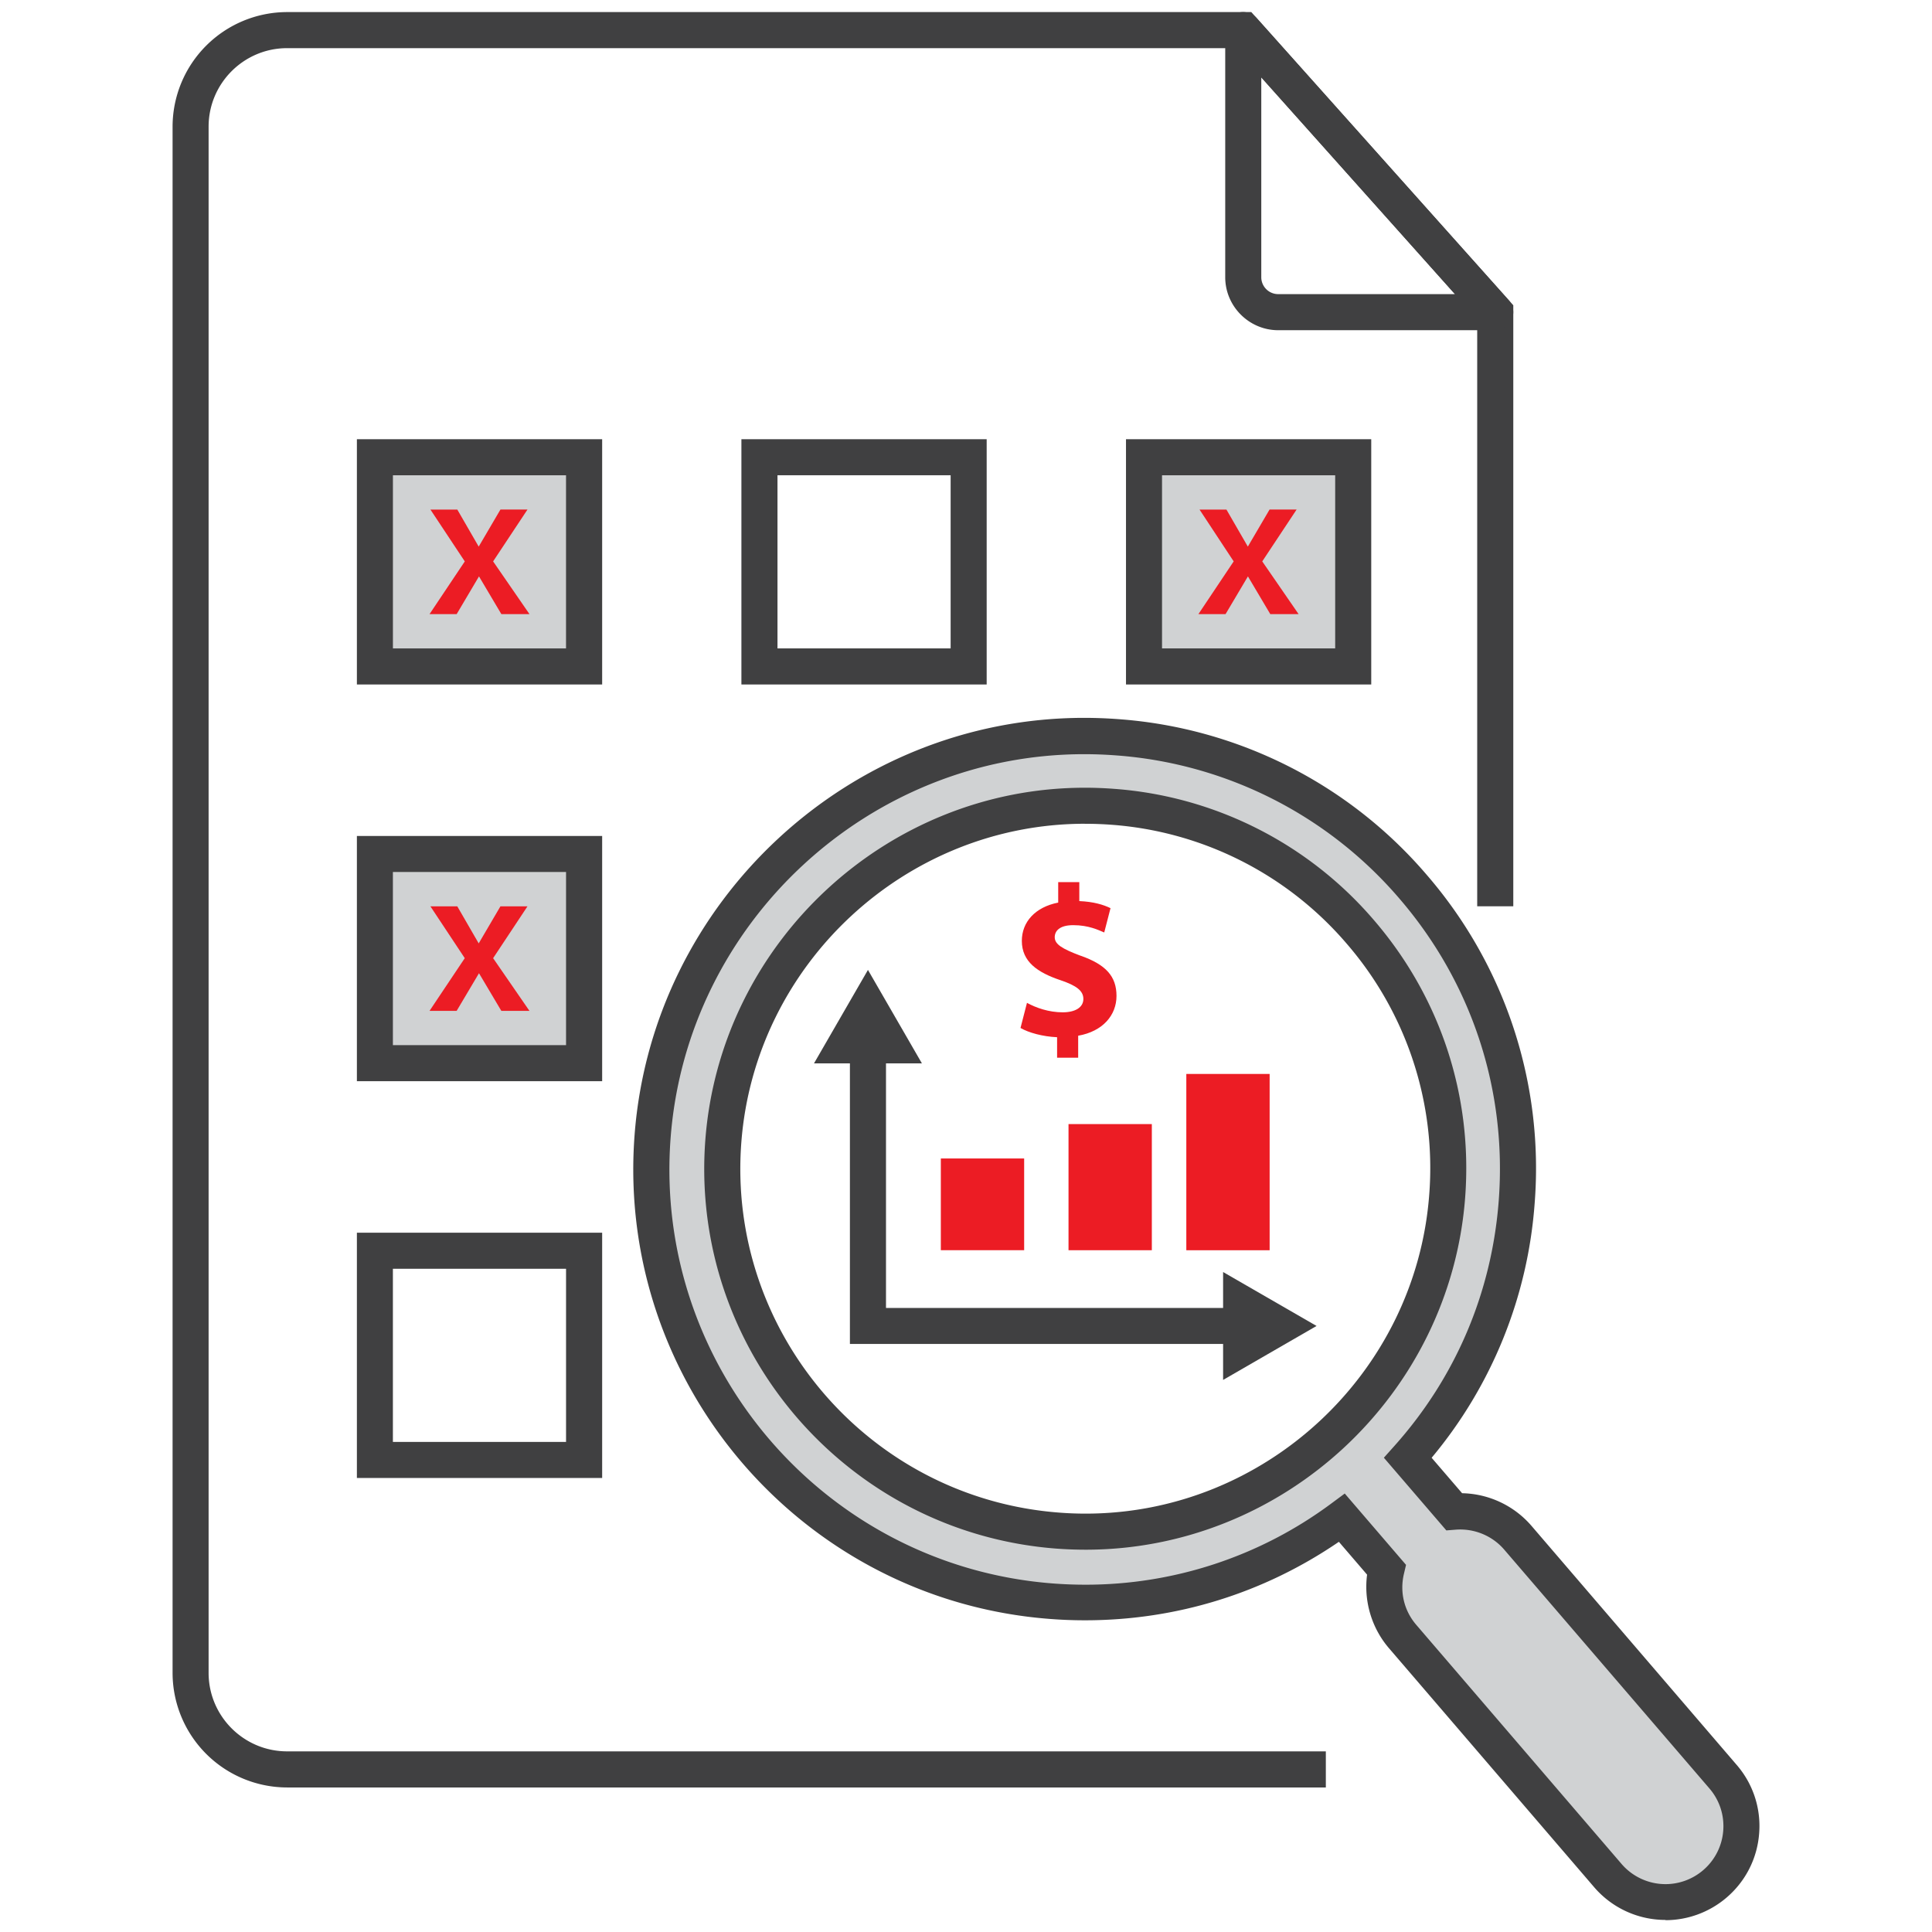 <svg xmlns="http://www.w3.org/2000/svg" width="80" height="80"><path d="M44.744 39.575c-.758-.286-1.07-.472-1.07-.766 0-.25.188-.5.766-.5.643 0 1.052.206 1.284.303l.26-1.007c-.294-.143-.696-.267-1.292-.293v-.785h-.874v.847c-.953.187-1.506.802-1.506 1.585 0 .865.65 1.31 1.604 1.63.658.223.944.437.944.775 0 .357-.348.554-.855.554-.58 0-1.105-.188-1.48-.392l-.268 1.04c.34.197.918.356 1.515.383v.848h.873v-.91c1.025-.18 1.587-.855 1.587-1.648-.001-.803-.428-1.294-1.49-1.667z" fill="#EC1C24"></path><g fill="#404041"><path d="M51.3 55.65H35.193V43.38h1.494v10.78H51.3z"></path><path d="M33.706 44.032l2.234-3.87 2.234 3.87zm16.94 13.108l3.87-2.235-3.87-2.233z"></path></g><path d="M38.958 47.97h3.45v3.798h-3.45zm5.287-1.424h3.45v5.223h-3.45zm4.878-2.076h3.45v7.3h-3.45z" fill="#EC1C24"></path><g fill="#404041"><path d="M54.89 74.015H11.888a4.75 4.75 0 0 1-4.742-4.744V5.244A4.75 4.75 0 0 1 11.888.5h39.926l10.848 12.14v24.887h-1.494V13.21L51.146 1.994H11.888c-1.792 0-3.25 1.458-3.25 3.25V69.27c0 1.793 1.458 3.25 3.25 3.25H54.9v1.495z"></path><path d="M61.915 13.673h-8.988c-1.2 0-2.193-.984-2.193-2.194V1.247c0-.3.2-.587.48-.698s.617-.03.823.2l10.435 11.68a.75.75 0 0 1 .125.803c-.12.27-.388.442-.682.442zm-9.688-10.47v8.275a.7.7 0 0 0 .7.701h7.32l-8.02-8.976z"></path></g><path d="M15.524 18.934h8.663v8.663h-8.663z" fill="#D0D2D3"></path><path d="M24.934 28.343H14.778V18.187h10.156v10.156zM16.27 26.85h7.168v-7.17H16.27v7.168zm24.587 1.493H30.7V18.187h10.156v10.156zm-8.663-1.494h7.17v-7.17h-7.17v7.168z" fill="#404041"></path><path d="M47.37 18.934h8.663v8.663H47.37z" fill="#D0D2D3"></path><path d="M56.78 28.343H46.625V18.187H56.78v10.156zm-8.663-1.494h7.17V19.68h-7.17v7.168z" fill="#404041"></path><path d="M15.524 35.362h8.663v8.662h-8.663z" fill="#D0D2D3"></path><path d="M24.934 44.77H14.778V34.616h10.156V44.77zm-8.663-1.493h7.168v-7.17h-7.17v7.17zM24.934 61.2H14.778V51.044h10.156V61.2zm-8.663-1.493h7.168v-7.17h-7.17v7.17z" fill="#404041"></path><path d="M19.822 22.634l.9-1.535h1.12l-1.423 2.147 1.505 2.183H20.76l-.926-1.562-.925 1.563h-1.123l1.46-2.183-1.423-2.147h1.113l.886 1.534zm31.848 0l.9-1.535h1.12l-1.423 2.147 1.505 2.183H52.6l-.926-1.562-.926 1.562h-1.124l1.46-2.183L49.67 21.1h1.114l.886 1.534zm-31.848 16.43l.9-1.535h1.12l-1.423 2.147 1.505 2.183H20.76l-.926-1.56-.926 1.56h-1.123l1.46-2.183-1.423-2.147h1.113l.887 1.535z" fill="#EC1C24"></path><path d="M71.348 73.56l-8.498-9.9c-.682-.792-1.673-1.16-2.642-1.08l-1.913-2.226a17.87 17.87 0 0 0 4.507-10.596c.748-9.88-6.657-18.495-16.537-19.242S27.77 37.18 27.02 47.06s6.656 18.496 16.538 19.244c4.463.337 8.667-.99 12.005-3.454l1.843 2.146c-.223.945-.01 1.98.673 2.772l8.5 9.9c1.132 1.317 3.117 1.468 4.435.335s1.466-3.117.334-4.434zM43.805 63.38c-8.278-.626-14.48-7.844-13.854-16.12s7.843-14.478 16.12-13.852 14.48 7.843 13.853 16.12-7.845 14.478-16.12 13.852z" fill="#D0D2D3"></path><path d="M68.965 79.5a3.89 3.89 0 0 1-2.953-1.354l-8.5-9.9c-.72-.84-1.046-1.952-.904-3.043l-1.168-1.36c-3.11 2.128-6.73 3.25-10.512 3.25a18.92 18.92 0 0 1-1.427-.054C33.227 66.27 25.5 57.28 26.276 47.005c.733-9.69 8.9-17.28 18.616-17.28a18.95 18.95 0 0 1 1.428.054 18.56 18.56 0 0 1 12.765 6.455 18.56 18.56 0 0 1 4.462 13.589 18.52 18.52 0 0 1-4.266 10.54l1.262 1.468a3.89 3.89 0 0 1 2.873 1.352l8.498 9.9a3.86 3.86 0 0 1 .929 2.83c-.078 1.036-.556 1.98-1.344 2.657-.705.605-1.605.94-2.534.94zM55.678 61.838l2.543 2.96-.087.37c-.18.758.008 1.53.512 2.115l8.5 9.9a2.4 2.4 0 0 0 1.819.835c.572 0 1.127-.206 1.562-.58a2.39 2.39 0 0 0 .829-1.639c.048-.638-.155-1.258-.573-1.744l-8.498-9.89c-.497-.578-1.248-.886-2.015-.824l-.38.03-2.587-3.01.436-.488c2.538-2.84 4.03-6.35 4.32-10.153.347-4.58-1.11-9.02-4.105-12.503a17.08 17.08 0 0 0-11.744-5.938 17.57 17.57 0 0 0-1.315-.05c-8.93 0-16.452 6.983-17.127 15.898-.715 9.454 6.395 17.728 15.85 18.442a17.48 17.48 0 0 0 1.313.05 17.04 17.04 0 0 0 10.191-3.359l.557-.413zM44.953 64.17a16.75 16.75 0 0 1-1.205-.045c-8.675-.656-15.198-8.247-14.542-16.92.62-8.18 7.52-14.587 15.716-14.587a16.22 16.22 0 0 1 1.206.046 15.67 15.67 0 0 1 10.774 5.449c2.746 3.196 4.084 7.27 3.767 11.47-.62 8.18-7.523 14.587-15.716 14.587zm-.03-30.06c-7.417 0-13.667 5.8-14.227 13.206-.594 7.853 5.312 14.725 13.166 15.318.362.028.73.042 1.092.042 7.417 0 13.666-5.8 14.227-13.206a14.19 14.19 0 0 0-3.41-10.386 14.19 14.19 0 0 0-9.754-4.933c-.364-.027-.732-.04-1.094-.04z" fill="#404041"></path></svg>